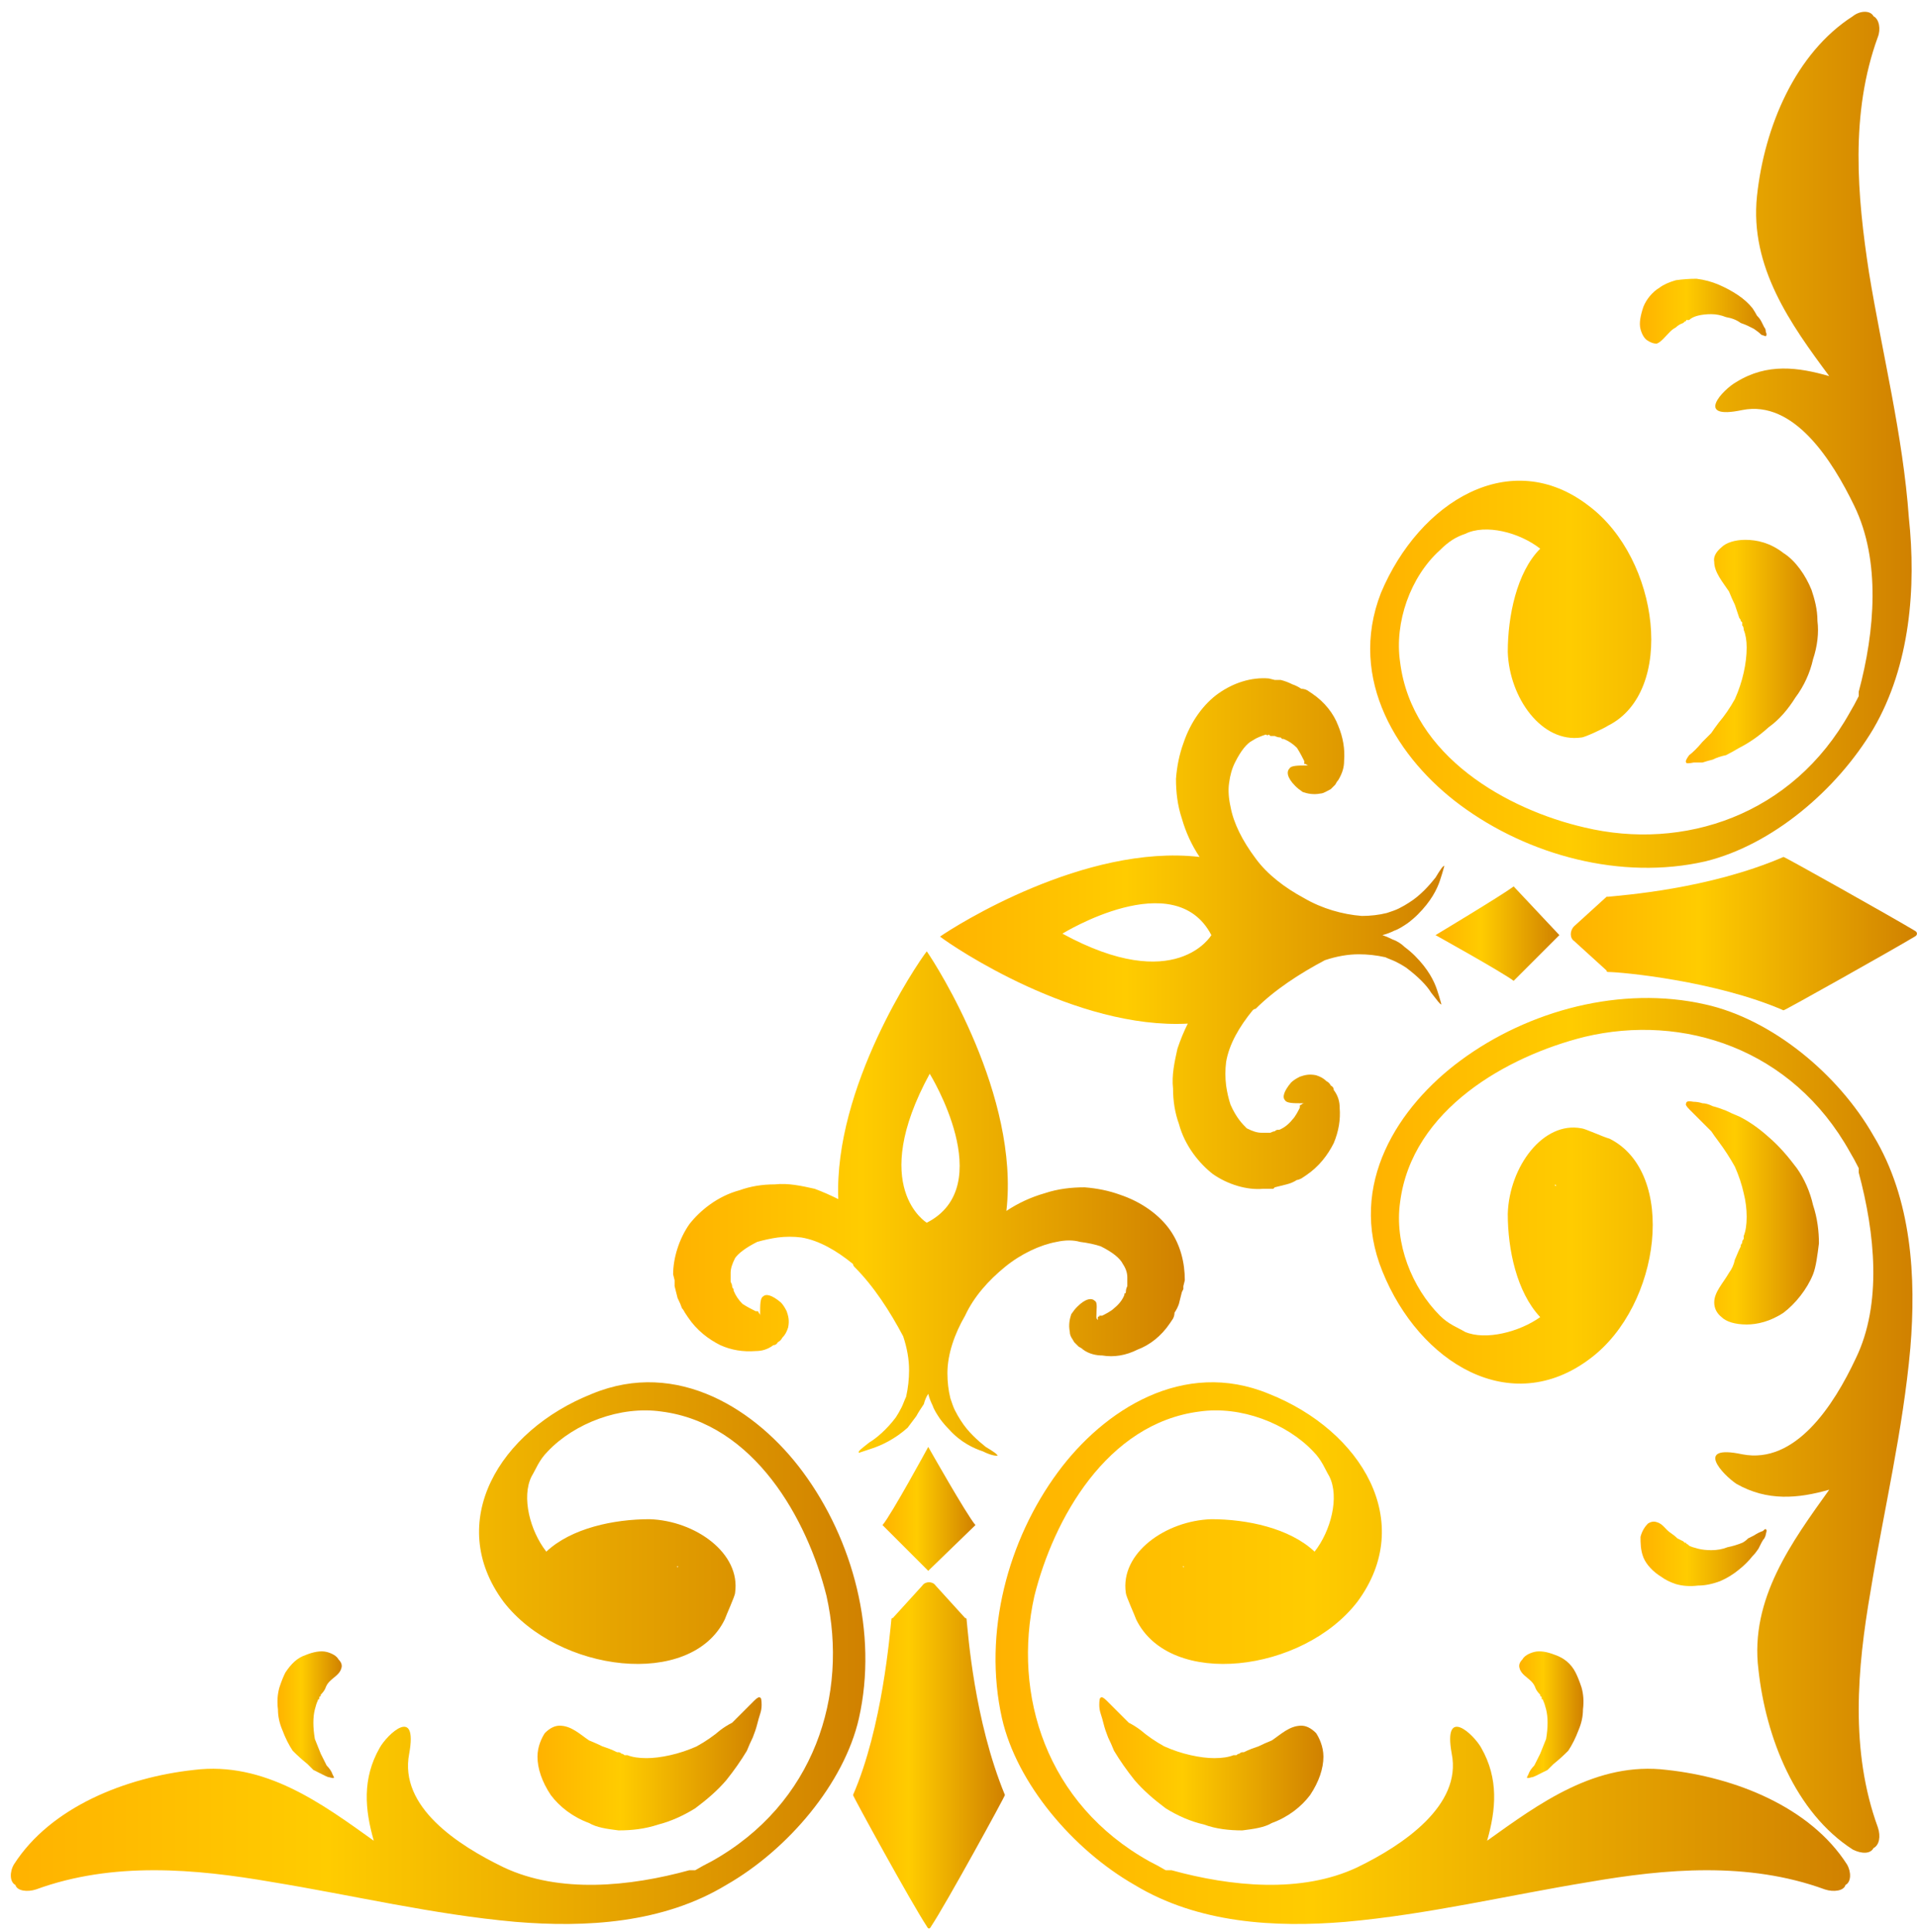<svg width="130" height="131" viewBox="0 0 130 131" fill="none" xmlns="http://www.w3.org/2000/svg">
<path fill-rule="evenodd" clip-rule="evenodd" d="M46.748 83C47.448 82.1 48.648 81.1 50.148 80.7C50.882 80.433 51.682 80.3 52.548 80.3C53.448 80.2 54.348 80.4 55.248 80.6C55.782 80.8 56.315 81.033 56.848 81.3C56.548 73.7 62.148 65.4 62.848 64.5C63.548 65.5 69.148 74.3 68.248 82.1C69.048 81.567 69.915 81.167 70.848 80.9C71.748 80.6 72.648 80.5 73.548 80.5C74.415 80.567 75.215 80.733 75.948 81C77.448 81.5 78.648 82.4 79.348 83.4C80.048 84.4 80.348 85.6 80.348 86.8L80.248 87.2V87.4L80.148 87.6C80.082 87.867 80.015 88.133 79.948 88.4C79.882 88.6 79.782 88.8 79.648 89C79.648 89.133 79.615 89.267 79.549 89.4L79.348 89.7C78.748 90.6 77.948 91.2 77.148 91.5C76.348 91.9 75.548 92.033 74.748 91.9C74.348 91.9 73.848 91.8 73.448 91.5C73.382 91.433 73.282 91.367 73.148 91.3C73.082 91.233 72.982 91.133 72.848 91C72.748 90.8 72.548 90.6 72.548 90.3C72.448 89.8 72.548 89.4 72.648 89.1C72.782 88.9 72.915 88.733 73.048 88.6C73.648 88 74.048 88 74.248 88.2C74.448 88.3 74.348 88.8 74.348 89.3C74.348 89.367 74.382 89.433 74.448 89.5C74.448 89.433 74.448 89.367 74.448 89.3C74.548 89.2 74.548 89.3 74.548 89.3C74.548 89.233 74.548 89.2 74.548 89.2C74.615 89.2 74.682 89.2 74.748 89.2C74.948 89.1 75.349 88.9 75.549 88.7C75.882 88.433 76.115 88.133 76.248 87.8C76.248 87.8 76.248 87.767 76.248 87.7C76.315 87.7 76.348 87.667 76.348 87.6C76.348 87.467 76.382 87.333 76.448 87.2C76.448 87.133 76.448 87.033 76.448 86.9V86.8C76.448 86.733 76.448 86.667 76.448 86.6C76.448 86.3 76.348 86 76.148 85.7C75.948 85.3 75.448 84.9 74.648 84.5C74.248 84.367 73.782 84.267 73.248 84.2C72.782 84.067 72.248 84.067 71.648 84.2C70.548 84.4 69.248 85 68.148 85.9C67.048 86.8 66.048 87.9 65.448 89.2C64.748 90.4 64.248 91.8 64.248 93.1C64.248 93.7 64.315 94.267 64.448 94.8C64.548 95.1 64.648 95.4 64.748 95.6C64.882 95.867 65.015 96.1 65.148 96.3C65.648 97.1 66.348 97.7 66.848 98.1C67.348 98.4 67.648 98.6 67.648 98.7C67.548 98.7 67.248 98.7 66.648 98.4C66.048 98.2 65.148 97.8 64.348 96.9C64.148 96.7 63.948 96.467 63.748 96.2C63.548 95.9 63.348 95.6 63.248 95.3C63.115 95.033 63.015 94.767 62.948 94.5C62.815 94.7 62.715 94.933 62.648 95.2C62.448 95.5 62.248 95.8 62.148 96C61.948 96.267 61.748 96.533 61.548 96.8C60.648 97.6 59.748 98 59.148 98.2C58.548 98.4 58.248 98.5 58.248 98.5C58.148 98.4 58.448 98.2 58.948 97.8C59.448 97.5 60.148 96.9 60.748 96.1C60.882 95.9 61.015 95.667 61.148 95.4C61.248 95.2 61.348 94.9 61.448 94.7C61.582 94.1 61.648 93.5 61.648 92.9C61.648 92.167 61.515 91.4 61.248 90.6C60.348 88.9 59.248 87.2 57.948 85.9C57.882 85.833 57.848 85.767 57.848 85.7C56.748 84.8 55.548 84.1 54.348 83.9C53.815 83.833 53.282 83.833 52.748 83.9C52.282 83.967 51.815 84.067 51.348 84.2C50.548 84.6 50.048 85 49.848 85.3C49.648 85.7 49.548 86 49.548 86.3C49.548 86.367 49.548 86.433 49.548 86.5V86.6C49.548 86.733 49.548 86.833 49.548 86.9C49.615 87.033 49.648 87.133 49.648 87.2C49.648 87.267 49.682 87.333 49.748 87.4C49.748 87.467 49.748 87.5 49.748 87.5C49.882 87.833 50.082 88.133 50.348 88.4C50.648 88.6 51.048 88.8 51.248 88.9C51.315 88.9 51.348 88.9 51.348 88.9C51.415 88.9 51.448 88.933 51.448 89C51.515 89.067 51.548 89.133 51.548 89.2C51.548 89.133 51.548 89.067 51.548 89C51.548 88.5 51.548 88 51.748 87.9C51.948 87.7 52.348 87.8 52.948 88.3C53.082 88.433 53.215 88.633 53.348 88.9C53.448 89.2 53.548 89.5 53.448 90C53.348 90.3 53.248 90.5 53.048 90.7C52.982 90.833 52.882 90.933 52.748 91C52.682 91.133 52.582 91.2 52.448 91.2C52.048 91.5 51.648 91.6 51.248 91.6C50.382 91.667 49.582 91.533 48.848 91.2C48.048 90.8 47.248 90.2 46.648 89.3L46.448 89C46.382 88.867 46.315 88.767 46.248 88.7C46.182 88.5 46.082 88.267 45.948 88C45.882 87.733 45.815 87.467 45.748 87.2V87.1V86.8L45.648 86.4C45.648 85.3 46.048 84 46.748 83ZM62.848 82.9C67.748 80.4 63.048 72.8 63.048 72.8C58.848 80.5 62.848 82.9 62.848 82.9Z" fill="url(#paint0_linear_1839_15004)"/>
<path d="M57.848 121.7C59.848 117.1 60.348 110.7 60.448 109.8C60.448 109.734 60.481 109.7 60.548 109.7L62.548 107.5C62.748 107.2 63.248 107.2 63.448 107.5L65.448 109.7C65.514 109.7 65.548 109.734 65.548 109.8C65.648 110.7 66.048 116.6 68.148 121.7C68.148 121.8 64.148 129.1 63.148 130.6C63.048 130.8 62.948 130.8 62.848 130.6C61.848 129.1 57.848 121.8 57.848 121.7Z" fill="url(#paint1_linear_1839_15004)"/>
<path d="M62.948 106.5L66.148 103.4C65.548 102.7 62.948 98.1 62.948 98.1C62.948 98.1 60.448 102.7 59.848 103.4L62.948 106.5Z" fill="url(#paint2_linear_1839_15004)"/>
<path d="M88.247 117C88.58 117 88.914 117.167 89.247 117.5C89.447 117.8 89.747 118.4 89.747 119.1C89.747 119.9 89.447 120.8 88.847 121.7C88.247 122.5 87.347 123.2 86.247 123.6C85.747 123.9 85.047 124 84.247 124.1C83.347 124.1 82.447 124 81.647 123.7C80.747 123.5 79.847 123.1 79.047 122.6C78.247 122 77.547 121.4 76.947 120.7C76.413 120.034 75.947 119.367 75.547 118.7C75.414 118.367 75.28 118.067 75.147 117.8C75.014 117.467 74.913 117.167 74.847 116.9C74.78 116.634 74.714 116.4 74.647 116.2C74.58 116 74.547 115.8 74.547 115.6C74.547 115.267 74.58 115.1 74.647 115.1C74.714 115.034 74.847 115.1 75.047 115.3C75.314 115.567 75.614 115.867 75.947 116.2C76.147 116.4 76.347 116.6 76.547 116.8C76.814 116.934 77.08 117.1 77.347 117.3C77.814 117.7 78.347 118.067 78.947 118.4C79.547 118.667 80.147 118.867 80.747 119C81.347 119.134 81.88 119.2 82.347 119.2C82.88 119.2 83.314 119.134 83.647 119C83.714 119 83.78 119 83.847 119C83.913 118.934 83.98 118.9 84.047 118.9C84.114 118.834 84.18 118.8 84.247 118.8C84.314 118.8 84.347 118.8 84.347 118.8C84.747 118.6 85.047 118.5 85.347 118.4C85.614 118.267 85.914 118.134 86.247 118C86.847 117.6 87.447 117 88.247 117Z" fill="url(#paint3_linear_1839_15004)"/>
<path d="M103.048 113.1C102.982 112.9 103.048 112.7 103.248 112.5C103.348 112.3 103.648 112.1 104.048 112C104.448 111.9 104.948 112 105.448 112.2C106.048 112.4 106.548 112.8 106.848 113.4C106.982 113.667 107.115 114 107.248 114.4C107.382 114.867 107.415 115.367 107.348 115.9C107.348 116.367 107.248 116.834 107.048 117.3C106.848 117.834 106.615 118.3 106.348 118.7C106.015 119.034 105.682 119.333 105.348 119.6C105.215 119.733 105.082 119.867 104.948 120C104.815 120.067 104.682 120.134 104.548 120.2C104.415 120.267 104.282 120.334 104.148 120.4C104.015 120.467 103.915 120.5 103.848 120.5C103.648 120.567 103.548 120.567 103.548 120.5C103.548 120.5 103.582 120.434 103.648 120.3C103.715 120.1 103.848 119.9 104.048 119.7C104.115 119.567 104.182 119.434 104.248 119.3C104.315 119.167 104.382 119.034 104.448 118.9C104.582 118.567 104.715 118.234 104.848 117.9C104.915 117.5 104.948 117.134 104.948 116.8C104.948 116.467 104.915 116.167 104.848 115.9C104.782 115.634 104.715 115.434 104.648 115.3C104.648 115.234 104.615 115.2 104.548 115.2C104.548 115.134 104.548 115.1 104.548 115.1C104.548 115.033 104.515 115 104.448 115C104.448 114.933 104.448 114.9 104.448 114.9C104.315 114.767 104.215 114.633 104.148 114.5C104.082 114.3 103.982 114.133 103.848 114C103.548 113.7 103.148 113.5 103.048 113.1Z" fill="url(#paint4_linear_1839_15004)"/>
<path fill-rule="evenodd" clip-rule="evenodd" d="M71.749 99.8C74.849 95.6 80.249 92.1 86.049 94.5C92.349 97 96.049 103.2 92.049 108.6C88.349 113.4 79.349 114.5 77.049 109.8C76.948 109.5 76.348 108.2 76.348 108C75.948 105.3 79.049 103.1 82.148 103C84.549 103 87.448 103.6 89.148 105.2C90.249 103.8 90.849 101.5 90.148 100.1C89.849 99.6 89.648 99 89.049 98.4C87.249 96.5 84.148 95.3 81.348 95.7C75.048 96.5 71.448 103 70.148 108.2C68.648 114.9 70.948 122.3 77.948 126.2C78.348 126.4 78.715 126.6 79.049 126.8C79.182 126.8 79.315 126.8 79.448 126.8C83.448 127.9 88.249 128.4 92.049 126.6C95.148 125.1 99.148 122.4 98.448 118.9C97.848 115.6 99.948 117.6 100.448 118.5C101.648 120.6 101.448 122.7 100.848 124.8C104.348 122.3 108.249 119.4 113.049 120C117.649 120.5 122.748 122.5 125.248 126.4C125.548 126.9 125.548 127.6 125.148 127.8C125.048 128.2 124.348 128.3 123.748 128.1C118.548 126.2 112.948 126.7 107.748 127.6C102.248 128.5 96.849 129.8 91.249 130.3C86.448 130.7 81.248 130.4 76.948 127.8C72.748 125.4 68.948 120.9 67.948 116.5C66.648 110.7 68.349 104.4 71.749 99.8ZM80.348 106.2C80.282 106.2 80.215 106.2 80.148 106.2C80.215 106.2 80.249 106.233 80.249 106.3C80.249 106.233 80.282 106.2 80.348 106.2Z" fill="url(#paint5_linear_1839_15004)"/>
<path d="M37.949 117C37.616 117 37.283 117.167 36.949 117.5C36.749 117.8 36.449 118.4 36.449 119.1C36.449 119.9 36.749 120.8 37.349 121.7C37.949 122.5 38.849 123.2 39.949 123.6C40.449 123.9 41.149 124 41.949 124.1C42.849 124.1 43.749 124 44.649 123.7C45.449 123.5 46.349 123.1 47.149 122.6C47.949 122 48.649 121.4 49.249 120.7C49.782 120.034 50.249 119.367 50.649 118.7C50.783 118.367 50.916 118.067 51.049 117.8C51.182 117.467 51.282 117.167 51.349 116.9C51.416 116.634 51.483 116.4 51.549 116.2C51.616 116 51.649 115.8 51.649 115.6C51.649 115.267 51.616 115.1 51.549 115.1C51.483 115.034 51.349 115.1 51.149 115.3C50.883 115.567 50.583 115.867 50.249 116.2C50.049 116.4 49.849 116.6 49.649 116.8C49.383 116.934 49.116 117.1 48.849 117.3C48.383 117.7 47.849 118.067 47.249 118.4C46.649 118.667 46.049 118.867 45.449 119C44.849 119.134 44.316 119.2 43.849 119.2C43.316 119.2 42.883 119.134 42.549 119C42.483 119 42.416 119 42.349 119C42.282 118.934 42.216 118.9 42.149 118.9C42.083 118.834 42.016 118.8 41.949 118.8C41.883 118.8 41.849 118.8 41.849 118.8C41.449 118.6 41.149 118.5 40.849 118.4C40.583 118.267 40.283 118.134 39.949 118C39.349 117.6 38.749 117 37.949 117Z" fill="url(#paint6_linear_1839_15004)"/>
<path d="M23.15 113.1C23.216 112.9 23.15 112.7 22.95 112.5C22.85 112.3 22.55 112.1 22.15 112C21.75 111.9 21.25 112 20.75 112.2C20.15 112.4 19.75 112.8 19.35 113.4C19.216 113.667 19.083 114 18.95 114.4C18.816 114.867 18.783 115.367 18.85 115.9C18.85 116.367 18.95 116.834 19.15 117.3C19.35 117.834 19.583 118.3 19.85 118.7C20.183 119.034 20.516 119.333 20.85 119.6C20.983 119.733 21.116 119.867 21.25 120C21.383 120.067 21.516 120.134 21.65 120.2C21.783 120.267 21.916 120.334 22.05 120.4C22.183 120.467 22.283 120.5 22.35 120.5C22.55 120.567 22.65 120.567 22.65 120.5C22.65 120.5 22.616 120.434 22.55 120.3C22.483 120.1 22.35 119.9 22.15 119.7C22.083 119.567 22.016 119.434 21.95 119.3C21.883 119.167 21.816 119.034 21.75 118.9C21.616 118.567 21.483 118.234 21.35 117.9C21.283 117.5 21.25 117.134 21.25 116.8C21.25 116.467 21.283 116.167 21.35 115.9C21.416 115.634 21.483 115.434 21.55 115.3C21.55 115.234 21.583 115.2 21.65 115.2C21.65 115.134 21.65 115.1 21.65 115.1C21.65 115.033 21.683 115 21.75 115C21.75 114.933 21.75 114.9 21.75 114.9C21.883 114.767 21.983 114.633 22.05 114.5C22.116 114.3 22.216 114.133 22.35 114C22.65 113.7 23.05 113.5 23.15 113.1Z" fill="url(#paint7_linear_1839_15004)"/>
<path fill-rule="evenodd" clip-rule="evenodd" d="M58.248 116.5C57.248 120.9 53.448 125.4 49.248 127.8C44.948 130.4 39.748 130.7 34.948 130.3C29.348 129.8 23.948 128.5 18.448 127.6C13.248 126.7 7.648 126.2 2.448 128.1C1.848 128.3 1.148 128.2 1.048 127.8C0.648 127.6 0.648 126.9 0.948 126.4C3.448 122.5 8.548 120.5 13.148 120C17.948 119.4 21.848 122.3 25.348 124.8C24.748 122.7 24.548 120.6 25.748 118.5C26.248 117.6 28.348 115.6 27.748 118.9C27.048 122.5 31.048 125.1 34.148 126.6C37.948 128.4 42.748 127.9 46.748 126.8C46.882 126.8 47.015 126.8 47.148 126.8C47.482 126.6 47.848 126.4 48.248 126.2C55.248 122.3 57.548 114.9 56.048 108.2C54.748 103 51.148 96.5 44.848 95.7C42.048 95.3 38.948 96.5 37.148 98.4C36.548 99 36.348 99.6 36.048 100.1C35.348 101.5 35.948 103.8 37.048 105.2C38.748 103.6 41.648 103 44.048 103C47.148 103.1 50.248 105.3 49.848 108C49.848 108.2 49.248 109.5 49.148 109.8C46.848 114.5 37.848 113.4 34.148 108.6C30.148 103.2 33.848 97 40.148 94.5C45.948 92.1 51.348 95.6 54.448 99.8C57.848 104.4 59.548 110.7 58.248 116.5ZM45.948 106.3C45.948 106.233 45.981 106.2 46.048 106.2C45.981 106.2 45.915 106.2 45.848 106.2C45.915 106.2 45.948 106.233 45.948 106.3Z" fill="url(#paint8_linear_1839_15004)"/>
<path fill-rule="evenodd" clip-rule="evenodd" d="M82.248 79.6C81.348 78.9 80.348 77.7 79.948 76.2C79.682 75.466 79.549 74.666 79.549 73.8C79.448 72.9 79.648 72 79.848 71.1C80.048 70.5 80.282 69.933 80.549 69.4C72.948 69.8 64.648 64.2 63.748 63.5C64.748 62.8 73.548 57.2 81.348 58.1C80.815 57.3 80.415 56.433 80.148 55.5C79.848 54.6 79.748 53.7 79.748 52.8C79.815 51.933 79.982 51.133 80.248 50.4C80.748 48.9 81.648 47.7 82.648 47C83.648 46.3 84.849 45.9 86.049 46L86.448 46.1H86.648H86.848C87.115 46.166 87.382 46.266 87.648 46.4C87.848 46.466 88.048 46.566 88.248 46.7C88.382 46.7 88.515 46.733 88.648 46.8L88.948 47C89.848 47.6 90.448 48.4 90.748 49.2C91.082 50 91.215 50.8 91.148 51.6C91.148 52 91.048 52.4 90.748 52.9C90.682 52.966 90.615 53.066 90.549 53.2C90.482 53.266 90.382 53.366 90.248 53.5C90.048 53.6 89.749 53.8 89.549 53.8C89.049 53.9 88.648 53.8 88.348 53.7C88.148 53.566 87.982 53.433 87.848 53.3C87.248 52.7 87.248 52.3 87.448 52.1C87.548 51.9 88.049 51.9 88.549 51.9C88.615 51.9 88.682 51.9 88.748 51.9C88.682 51.9 88.615 51.866 88.549 51.8C88.448 51.8 88.548 51.8 88.448 51.8C88.448 51.8 88.448 51.766 88.448 51.7C88.448 51.7 88.448 51.666 88.448 51.6C88.348 51.4 88.148 51 87.948 50.7C87.682 50.433 87.382 50.233 87.049 50.1C87.049 50.1 87.015 50.1 86.948 50.1C86.882 50.033 86.848 50 86.848 50C86.715 50 86.582 49.966 86.448 49.9C86.382 49.9 86.282 49.9 86.148 49.9L86.049 49.8C85.982 49.866 85.915 49.866 85.848 49.8C85.548 49.9 85.248 50 84.948 50.2C84.548 50.4 84.148 50.9 83.748 51.7C83.548 52.1 83.415 52.566 83.348 53.1C83.282 53.566 83.315 54.1 83.448 54.7C83.648 55.8 84.248 57 85.148 58.2C85.948 59.3 87.148 60.2 88.448 60.9C89.648 61.6 91.048 62 92.348 62.1C92.948 62.1 93.515 62.033 94.049 61.9C94.349 61.8 94.648 61.7 94.848 61.6C95.115 61.466 95.349 61.333 95.549 61.2C96.349 60.7 96.948 60 97.348 59.5C97.648 59 97.848 58.7 97.948 58.7C97.948 58.7 97.848 59.1 97.648 59.7C97.448 60.3 97.048 61.1 96.148 62C95.948 62.2 95.715 62.4 95.448 62.6C95.148 62.8 94.849 63 94.549 63.1C94.282 63.233 94.015 63.333 93.748 63.4C93.948 63.466 94.182 63.566 94.448 63.7C94.748 63.8 95.048 64 95.248 64.2C95.515 64.4 95.748 64.6 95.948 64.8C96.848 65.7 97.248 66.5 97.448 67.1C97.648 67.7 97.748 68.1 97.748 68.1C97.648 68.1 97.448 67.8 97.049 67.3C96.749 66.8 96.148 66.2 95.348 65.6C95.148 65.466 94.915 65.333 94.648 65.2C94.448 65.1 94.148 65 93.948 64.9C93.348 64.766 92.748 64.7 92.148 64.7C91.415 64.7 90.648 64.833 89.848 65.1C88.148 66 86.448 67.1 85.148 68.4C85.082 68.4 85.015 68.433 84.948 68.5C84.048 69.6 83.348 70.8 83.148 72C83.082 72.533 83.082 73.066 83.148 73.6C83.215 74.066 83.315 74.5 83.448 74.9C83.848 75.8 84.249 76.2 84.549 76.5C84.948 76.7 85.249 76.8 85.549 76.8C85.615 76.8 85.682 76.8 85.748 76.8H85.848C85.982 76.8 86.082 76.8 86.148 76.8C86.282 76.733 86.382 76.7 86.448 76.7C86.515 76.633 86.582 76.6 86.648 76.6C86.715 76.6 86.748 76.6 86.748 76.6C87.082 76.466 87.382 76.233 87.648 75.9C87.848 75.7 88.048 75.3 88.148 75.1C88.148 75.033 88.148 75 88.148 75C88.148 74.933 88.182 74.9 88.248 74.9C88.315 74.833 88.382 74.8 88.448 74.8C88.382 74.8 88.315 74.8 88.248 74.8C87.748 74.8 87.248 74.8 87.148 74.6C86.948 74.4 87.049 74 87.549 73.4C87.682 73.266 87.882 73.133 88.148 73C88.448 72.9 88.748 72.8 89.248 72.9C89.548 73 89.748 73.1 89.948 73.3C90.082 73.366 90.182 73.466 90.248 73.6C90.382 73.666 90.448 73.766 90.448 73.9C90.748 74.3 90.848 74.7 90.848 75.1C90.915 75.9 90.782 76.7 90.448 77.5C90.048 78.3 89.448 79.1 88.549 79.7L88.248 79.9C88.115 79.966 88.015 80 87.948 80C87.748 80.133 87.515 80.233 87.248 80.3C86.982 80.366 86.715 80.433 86.448 80.5L86.348 80.6H86.049H85.648C84.548 80.7 83.248 80.3 82.248 79.6ZM82.148 63.4C79.648 58.6 72.048 63.3 72.048 63.3C79.748 67.5 82.148 63.4 82.148 63.4Z" fill="url(#paint9_linear_1839_15004)"/>
<path d="M120.948 68.5C116.348 66.5 109.948 65.9 109.048 65.9C108.982 65.9 108.948 65.866 108.948 65.8L106.748 63.8C106.448 63.6 106.448 63.1 106.748 62.8L108.948 60.8C108.948 60.8 108.982 60.8 109.048 60.8C109.948 60.7 115.848 60.3 120.948 58.1C121.048 58.1 128.348 62.2 129.848 63.1C130.048 63.2 130.048 63.4 129.848 63.5C128.348 64.4 121.048 68.5 120.948 68.5Z" fill="url(#paint10_linear_1839_15004)"/>
<path d="M105.748 63.4L102.648 60.1C101.848 60.7 97.348 63.4 97.348 63.4C97.348 63.4 101.848 65.9 102.648 66.5L105.748 63.4Z" fill="url(#paint11_linear_1839_15004)"/>
<path d="M116.249 38.1C116.183 37.766 116.349 37.433 116.749 37.1C117.049 36.8 117.649 36.6 118.349 36.6C119.149 36.6 120.049 36.8 120.949 37.5C121.749 38 122.449 39 122.849 40C123.049 40.6 123.249 41.3 123.249 42.1C123.349 42.9 123.249 43.8 122.949 44.7C122.749 45.6 122.349 46.5 121.749 47.3C121.249 48.1 120.649 48.8 119.949 49.3C119.283 49.9 118.616 50.366 117.949 50.7C117.616 50.9 117.316 51.066 117.049 51.2C116.716 51.266 116.416 51.366 116.149 51.5C115.883 51.566 115.649 51.633 115.449 51.7C115.183 51.7 114.983 51.7 114.849 51.7C114.516 51.766 114.349 51.766 114.349 51.7C114.283 51.633 114.349 51.466 114.549 51.2C114.816 51 115.116 50.7 115.449 50.3C115.649 50.1 115.849 49.9 116.049 49.7C116.183 49.5 116.349 49.266 116.549 49C116.949 48.533 117.316 48 117.649 47.4C117.916 46.8 118.116 46.2 118.249 45.6C118.383 45 118.449 44.433 118.449 43.9C118.449 43.433 118.383 43.033 118.249 42.7C118.249 42.566 118.216 42.466 118.149 42.4C118.149 42.333 118.149 42.266 118.149 42.2C118.083 42.133 118.049 42.1 118.049 42.1C118.049 42.033 118.016 41.966 117.949 41.9C117.849 41.6 117.749 41.3 117.649 41C117.516 40.733 117.383 40.433 117.249 40.1C116.849 39.5 116.249 38.8 116.249 38.1Z" fill="url(#paint12_linear_1839_15004)"/>
<path d="M112.346 23.299C112.146 23.299 111.946 23.233 111.746 23.099C111.546 22.999 111.346 22.699 111.246 22.299C111.146 21.899 111.246 21.399 111.446 20.799C111.646 20.299 112.046 19.799 112.546 19.499C112.813 19.299 113.18 19.133 113.646 18.999C114.113 18.933 114.58 18.899 115.046 18.899C115.58 18.966 116.08 19.099 116.546 19.299C117.013 19.499 117.446 19.733 117.846 19.999C118.246 20.266 118.58 20.566 118.846 20.899C118.98 21.099 119.08 21.266 119.146 21.399C119.28 21.533 119.38 21.666 119.446 21.799C119.513 21.933 119.58 22.066 119.646 22.199C119.713 22.266 119.746 22.366 119.746 22.499C119.813 22.633 119.813 22.733 119.746 22.799C119.746 22.799 119.646 22.766 119.446 22.699C119.313 22.566 119.146 22.433 118.946 22.299C118.813 22.233 118.68 22.166 118.546 22.099C118.413 22.033 118.246 21.966 118.046 21.899C117.78 21.699 117.446 21.566 117.046 21.499C116.713 21.366 116.38 21.299 116.046 21.299C115.713 21.299 115.413 21.333 115.146 21.399C114.88 21.466 114.68 21.566 114.546 21.699C114.48 21.699 114.413 21.699 114.346 21.699C114.346 21.766 114.313 21.799 114.246 21.799C114.18 21.866 114.146 21.899 114.146 21.899C113.946 21.966 113.78 22.066 113.646 22.199C113.513 22.266 113.38 22.366 113.246 22.499C112.946 22.799 112.646 23.199 112.346 23.299Z" fill="url(#paint13_linear_1839_15004)"/>
<path fill-rule="evenodd" clip-rule="evenodd" d="M99.048 54.6C94.848 51.5 91.348 46.1 93.648 40.2C96.248 34 102.448 30.2 107.748 34.3C112.548 37.9 113.648 46.9 109.048 49.2C108.748 49.4 107.448 50 107.248 50C104.548 50.4 102.348 47.3 102.248 44.2C102.248 41.8 102.848 38.8 104.448 37.2C103.048 36.1 100.748 35.5 99.348 36.2C98.748 36.4 98.248 36.7 97.648 37.3C95.648 39.1 94.548 42.2 94.948 44.9C95.748 51.3 102.248 54.9 107.448 56.1C114.148 57.7 121.548 55.3 125.448 48.3C125.648 47.967 125.848 47.6 126.048 47.2C126.048 47.133 126.048 47.033 126.048 46.9C127.148 42.8 127.548 38 125.748 34.3C124.248 31.2 121.648 27.1 118.148 27.8C114.848 28.5 116.848 26.4 117.748 25.9C119.848 24.6 121.948 24.9 124.048 25.5C121.448 22 118.648 18.1 119.148 13.3C119.648 8.6 121.748 3.6 125.648 1.1C126.148 0.7 126.848 0.7 127.048 1.1C127.448 1.3 127.548 2 127.348 2.5C125.448 7.7 125.948 13.3 126.748 18.5C127.648 24 129.048 29.5 129.448 35.1C129.948 39.8 129.548 45.1 127.048 49.4C124.548 53.6 120.148 57.3 115.648 58.4C109.948 59.7 103.648 58 99.048 54.6ZM105.448 46C105.448 46.066 105.448 46.1 105.448 46.1C105.448 46.033 105.448 46 105.448 46Z" fill="url(#paint14_linear_1839_15004)"/>
<path d="M116.249 88.3C116.249 88.7 116.416 89.034 116.749 89.3C117.049 89.6 117.649 89.8 118.449 89.8C119.149 89.8 120.049 89.6 120.949 89C121.749 88.4 122.549 87.4 122.949 86.4C123.149 85.9 123.249 85.1 123.349 84.3C123.349 83.5 123.249 82.6 122.949 81.7C122.749 80.8 122.349 79.9 121.849 79.2C121.249 78.4 120.649 77.7 119.949 77.1C119.283 76.5 118.616 76.034 117.949 75.7C117.616 75.567 117.316 75.434 117.049 75.3C116.716 75.167 116.416 75.067 116.149 75C115.883 74.867 115.649 74.8 115.449 74.8C115.249 74.734 115.049 74.7 114.849 74.7C114.516 74.634 114.349 74.667 114.349 74.8C114.283 74.867 114.349 75 114.549 75.2C114.816 75.467 115.116 75.767 115.449 76.1C115.649 76.3 115.849 76.5 116.049 76.7C116.183 76.9 116.349 77.134 116.549 77.4C116.949 77.934 117.316 78.5 117.649 79.1C117.916 79.7 118.116 80.3 118.249 80.9C118.383 81.434 118.449 81.967 118.449 82.5C118.449 83.034 118.383 83.467 118.249 83.8C118.249 83.867 118.249 83.934 118.249 84C118.183 84.067 118.149 84.134 118.149 84.2C118.149 84.267 118.116 84.334 118.049 84.4C118.049 84.4 118.049 84.434 118.049 84.5C117.849 84.9 117.749 85.2 117.649 85.4C117.583 85.734 117.449 86.034 117.249 86.3C116.849 87 116.249 87.6 116.249 88.3Z" fill="url(#paint15_linear_1839_15004)"/>
<path d="M112.35 103.2C112.15 103.134 111.95 103.167 111.75 103.3C111.55 103.5 111.35 103.8 111.25 104.2C111.25 104.6 111.25 105.1 111.45 105.6C111.65 106.1 112.15 106.6 112.65 106.9C112.917 107.1 113.25 107.267 113.65 107.4C114.117 107.534 114.617 107.567 115.15 107.5C115.617 107.5 116.117 107.4 116.65 107.2C117.117 107 117.55 106.734 117.95 106.4C118.283 106.134 118.583 105.834 118.85 105.5C118.983 105.367 119.117 105.2 119.25 105C119.317 104.867 119.383 104.734 119.45 104.6C119.517 104.467 119.583 104.367 119.65 104.3C119.717 104.167 119.75 104.067 119.75 104C119.817 103.8 119.817 103.7 119.75 103.7C119.75 103.634 119.683 103.667 119.55 103.8C119.35 103.867 119.15 103.967 118.95 104.1C118.817 104.167 118.683 104.234 118.55 104.3C118.417 104.434 118.283 104.534 118.15 104.6C117.817 104.734 117.483 104.834 117.15 104.9C116.817 105.034 116.45 105.1 116.05 105.1C115.717 105.1 115.417 105.067 115.15 105C114.883 104.934 114.683 104.867 114.55 104.8C114.483 104.734 114.45 104.7 114.45 104.7C114.383 104.7 114.35 104.667 114.35 104.6C114.283 104.6 114.25 104.6 114.25 104.6C114.25 104.6 114.217 104.567 114.15 104.5C114.017 104.434 113.883 104.367 113.75 104.3C113.617 104.167 113.45 104.034 113.25 103.9C112.95 103.7 112.75 103.3 112.35 103.2Z" fill="url(#paint16_linear_1839_15004)"/>
<path fill-rule="evenodd" clip-rule="evenodd" d="M115.648 68.1C120.148 69.1 124.648 72.8 127.048 77C129.648 81.3 129.948 86.6 129.548 91.4C129.048 97 127.748 102.4 126.848 107.9C125.948 113.1 125.448 118.7 127.348 123.9C127.548 124.5 127.448 125.1 127.048 125.3C126.848 125.7 126.248 125.7 125.648 125.4C121.748 122.9 119.748 117.8 119.248 113.2C118.648 108.4 121.548 104.5 124.048 101C121.948 101.6 119.848 101.8 117.748 100.6C116.848 100 114.848 97.9 118.148 98.6C121.748 99.3 124.348 95.3 125.848 92.1C127.648 88.4 127.148 83.6 126.048 79.5C126.048 79.433 126.048 79.333 126.048 79.2C125.848 78.8 125.648 78.433 125.448 78.1C121.548 71.1 114.148 68.7 107.448 70.3C102.248 71.6 95.748 75.2 94.948 81.5C94.548 84.3 95.748 87.3 97.648 89.2C98.248 89.8 98.848 90 99.348 90.3C100.748 90.9 103.048 90.3 104.448 89.3C102.848 87.6 102.248 84.7 102.248 82.3C102.348 79.1 104.648 76 107.248 76.5C107.448 76.5 108.748 77.1 109.148 77.2C113.748 79.5 112.648 88.5 107.848 92.1C102.448 96.2 96.248 92.4 93.748 86.2C91.348 80.3 94.848 75 99.048 71.9C103.648 68.5 109.948 66.8 115.648 68.1ZM105.548 80.4C105.481 80.333 105.448 80.3 105.448 80.3C105.448 80.367 105.448 80.4 105.448 80.4C105.448 80.4 105.481 80.4 105.548 80.4Z" fill="url(#paint17_linear_1839_15004)"/>
<defs>
<linearGradient id="paint0_linear_1839_15004" x1="45.634" y1="64.513" x2="80.337" y2="64.513" gradientUnits="userSpaceOnUse">
<stop stop-color="#FFB200"/>
<stop offset="0.37" stop-color="#FFCC00"/>
<stop offset="1" stop-color="#D08100"/>
</linearGradient>
<linearGradient id="paint1_linear_1839_15004" x1="57.843" y1="107.284" x2="68.144" y2="107.284" gradientUnits="userSpaceOnUse">
<stop stop-color="#FFB200"/>
<stop offset="0.37" stop-color="#FFCC00"/>
<stop offset="1" stop-color="#D08100"/>
</linearGradient>
<linearGradient id="paint2_linear_1839_15004" x1="59.845" y1="98.103" x2="66.146" y2="98.103" gradientUnits="userSpaceOnUse">
<stop stop-color="#FFB200"/>
<stop offset="0.37" stop-color="#FFCC00"/>
<stop offset="1" stop-color="#D08100"/>
</linearGradient>
<linearGradient id="paint3_linear_1839_15004" x1="74.541" y1="115.079" x2="89.742" y2="115.079" gradientUnits="userSpaceOnUse">
<stop stop-color="#FFB200"/>
<stop offset="0.37" stop-color="#FFCC00"/>
<stop offset="1" stop-color="#D08100"/>
</linearGradient>
<linearGradient id="paint4_linear_1839_15004" x1="103.022" y1="111.964" x2="107.38" y2="111.964" gradientUnits="userSpaceOnUse">
<stop stop-color="#FFB200"/>
<stop offset="0.37" stop-color="#FFCC00"/>
<stop offset="1" stop-color="#D08100"/>
</linearGradient>
<linearGradient id="paint5_linear_1839_15004" x1="67.488" y1="93.73" x2="125.444" y2="93.73" gradientUnits="userSpaceOnUse">
<stop stop-color="#FFB200"/>
<stop offset="0.37" stop-color="#FFCC00"/>
<stop offset="1" stop-color="#D08100"/>
</linearGradient>
<linearGradient id="paint6_linear_1839_15004" x1="36.443" y1="115.079" x2="51.644" y2="115.079" gradientUnits="userSpaceOnUse">
<stop stop-color="#FFB200"/>
<stop offset="0.37" stop-color="#FFCC00"/>
<stop offset="1" stop-color="#D08100"/>
</linearGradient>
<linearGradient id="paint7_linear_1839_15004" x1="18.815" y1="111.964" x2="23.173" y2="111.964" gradientUnits="userSpaceOnUse">
<stop stop-color="#FFB200"/>
<stop offset="0.37" stop-color="#FFCC00"/>
<stop offset="1" stop-color="#D08100"/>
</linearGradient>
<linearGradient id="paint8_linear_1839_15004" x1="0.71" y1="93.73" x2="58.666" y2="93.73" gradientUnits="userSpaceOnUse">
<stop stop-color="#FFB200"/>
<stop offset="0.37" stop-color="#FFCC00"/>
<stop offset="1" stop-color="#D08100"/>
</linearGradient>
<linearGradient id="paint9_linear_1839_15004" x1="63.634" y1="45.997" x2="97.937" y2="45.997" gradientUnits="userSpaceOnUse">
<stop stop-color="#FFB200"/>
<stop offset="0.37" stop-color="#FFCC00"/>
<stop offset="1" stop-color="#D08100"/>
</linearGradient>
<linearGradient id="paint10_linear_1839_15004" x1="106.514" y1="58.103" x2="129.991" y2="58.103" gradientUnits="userSpaceOnUse">
<stop stop-color="#FFB200"/>
<stop offset="0.37" stop-color="#FFCC00"/>
<stop offset="1" stop-color="#D08100"/>
</linearGradient>
<linearGradient id="paint11_linear_1839_15004" x1="97.344" y1="60.102" x2="105.745" y2="60.102" gradientUnits="userSpaceOnUse">
<stop stop-color="#FFB200"/>
<stop offset="0.37" stop-color="#FFCC00"/>
<stop offset="1" stop-color="#D08100"/>
</linearGradient>
<linearGradient id="paint12_linear_1839_15004" x1="114.321" y1="36.605" x2="123.284" y2="36.605" gradientUnits="userSpaceOnUse">
<stop stop-color="#FFB200"/>
<stop offset="0.37" stop-color="#FFCC00"/>
<stop offset="1" stop-color="#D08100"/>
</linearGradient>
<linearGradient id="paint13_linear_1839_15004" x1="111.203" y1="18.901" x2="119.793" y2="18.901" gradientUnits="userSpaceOnUse">
<stop stop-color="#FFB200"/>
<stop offset="0.37" stop-color="#FFCC00"/>
<stop offset="1" stop-color="#D08100"/>
</linearGradient>
<linearGradient id="paint14_linear_1839_15004" x1="92.903" y1="0.821" x2="129.624" y2="0.821" gradientUnits="userSpaceOnUse">
<stop stop-color="#FFB200"/>
<stop offset="0.37" stop-color="#FFCC00"/>
<stop offset="1" stop-color="#D08100"/>
</linearGradient>
<linearGradient id="paint15_linear_1839_15004" x1="114.32" y1="74.673" x2="123.346" y2="74.673" gradientUnits="userSpaceOnUse">
<stop stop-color="#FFB200"/>
<stop offset="0.37" stop-color="#FFCC00"/>
<stop offset="1" stop-color="#D08100"/>
</linearGradient>
<linearGradient id="paint16_linear_1839_15004" x1="111.246" y1="103.169" x2="119.797" y2="103.169" gradientUnits="userSpaceOnUse">
<stop stop-color="#FFB200"/>
<stop offset="0.37" stop-color="#FFCC00"/>
<stop offset="1" stop-color="#D08100"/>
</linearGradient>
<linearGradient id="paint17_linear_1839_15004" x1="92.95" y1="67.684" x2="129.682" y2="67.684" gradientUnits="userSpaceOnUse">
<stop stop-color="#FFB200"/>
<stop offset="0.37" stop-color="#FFCC00"/>
<stop offset="1" stop-color="#D08100"/>
</linearGradient>
</defs>
</svg>
